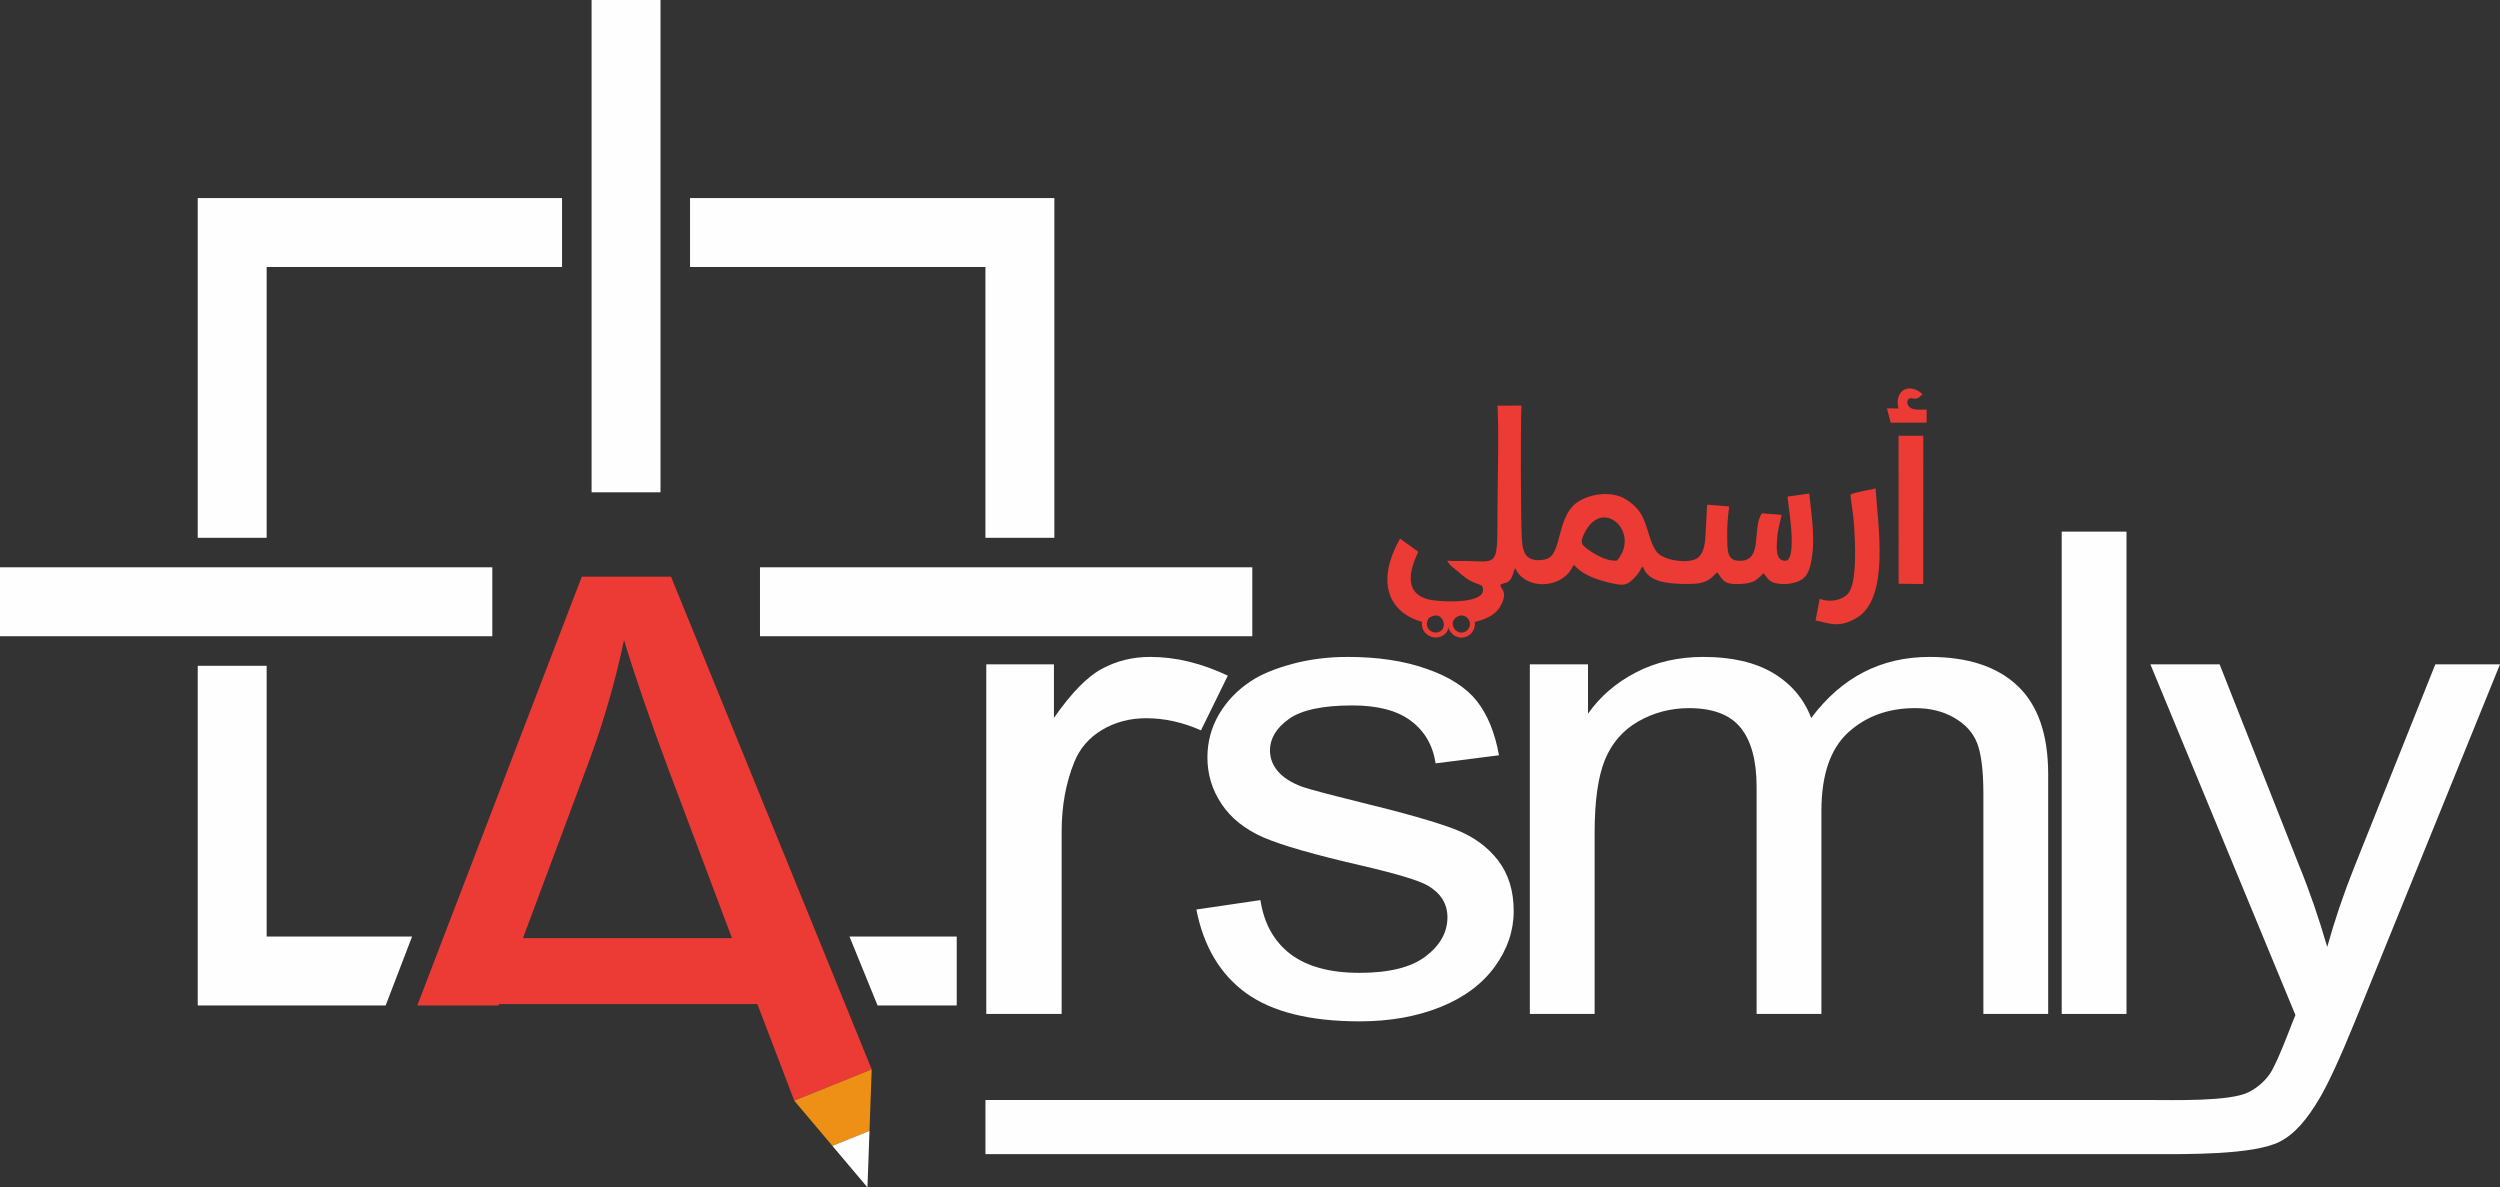 <?xml version="1.0" encoding="UTF-8"?>
<!DOCTYPE svg PUBLIC "-//W3C//DTD SVG 1.1//EN" "http://www.w3.org/Graphics/SVG/1.1/DTD/svg11.dtd">
<!-- Creator: CorelDRAW -->
<svg xmlns="http://www.w3.org/2000/svg" xml:space="preserve" width="253.905mm" height="120.595mm" version="1.1" style="shape-rendering:geometricPrecision; text-rendering:geometricPrecision; image-rendering:optimizeQuality; fill-rule:evenodd; clip-rule:evenodd"
viewBox="0 0 81338.81 38632.7"
 xmlns:xlink="http://www.w3.org/1999/xlink"
 xmlns:xodm="http://www.corel.com/coreldraw/odm/2003">
 <rect x="0" y="0" width="81338.81" height="38632.7" fill="#333333" stroke="none"/>
 <defs>
  <style type="text/css">
   <![CDATA[
    .fil5 {fill:#FEFEFE}
    .fil3 {fill:#EE9016}
    .fil0 {fill:#EC3A34}
    .fil2 {fill:#EC3A35}
    .fil4 {fill:#FEFEFE;fill-rule:nonzero}
    .fil1 {fill:#EC3A35;fill-rule:nonzero}
   ]]>
  </style>
 </defs>
 <g id="Layer_x0020_1">
  <g id="_1954886276032">
   <path class="fil0" d="M47085.73 18244.29c64.58,123.75 151.78,193.75 236.87,258.27 201.18,152.68 255.13,249.68 556.61,414.95 97.58,53.5 257.05,87.68 341.14,144.99 284.22,619.78 -1397.15,533.35 -1761.03,435.58 -841.05,-225.88 -551,-1046.78 -315.55,-1546.08l-592.23 -427.92c-238.12,419.63 -506.09,1054.75 -381.12,1649.77 114.4,544.69 524.96,881.7 1034.96,1040.66 40.81,12.75 88.03,24.76 140.63,35.88 4.71,-32.52 13.84,-65.9 28.06,-99.76 45.33,-107.77 77.4,-125.74 189.94,-173.53 291.42,-123.82 491.83,114.75 493.72,344.12 41.84,0.64 84.19,0.74 126.86,0.26 -10.83,-126.12 49.43,-258.56 218.09,-342.39 215.85,-107.32 419.05,41.58 479.69,196.34 10.03,25.6 16.79,51.13 20.6,76.37 369.56,-73.81 693.72,-212.23 856.87,-444.49 60.71,-86.37 140.86,-217.01 164.98,-351.55 46.19,-257.66 -77.43,-266.05 -113.18,-426.93 149.92,-84.8 230.4,-35.11 335.57,-181.22 98.54,-136.92 80.66,-251.38 151.4,-360.52 322.11,713.84 1461.28,665.3 1827.7,24.25 15.02,-26.33 18.04,-38.47 39.18,-69.16 3.43,-5 8.14,-11.63 11.63,-16.27l41.29 -45.52c215.5,279.54 675.08,472.81 1142.72,576.95 451.63,100.56 566.92,136.95 898.55,-250.8 123.11,-143.93 88.77,-178.37 193.36,-276.98 126.28,413.99 583.1,533.86 1096.85,560.07 227.87,11.66 576.54,23.42 795.46,-26.2 164.69,-37.35 298.15,-115.93 412.23,-234.91l111.83 -108.79c191.19,232 182.54,404.83 727.52,381.54 471.2,-20.15 529.83,-113.18 780.18,-349.95 95.46,110.91 158.7,244.46 321.44,300.62 156.33,53.98 376.99,63.75 546.84,34.73 404.35,-69.1 573.59,-236.26 661.3,-609.5 176.9,-752.98 37.8,-1564.91 -42.61,-2320.91l-705.8 100.94c-10.54,103.86 330.51,1912.33 -27.33,2082.89 -361.39,45.62 -331.05,-379.71 -314.55,-660.4 25.15,-428.28 143.9,-731.17 147.55,-830.64l-640.35 -48.4c-339.35,507.5 61.12,1551.36 -727.42,1545.79 -399.19,-2.76 -391.69,-305.52 -400.12,-724.79 -7.46,-368.02 14.38,-686.67 65.03,-1042.87l-718.67 -58.94c-18.84,342.78 -34.69,683.47 -54.62,1020.89 -19.67,332.75 -81.31,636.83 -321.18,749.43 -318.01,149.22 -1051.74,37.29 -1265.32,-234.72 -67.05,-85.41 -135.32,-221.84 -182.7,-354.44 -196.79,-550.78 -212.14,-967.75 -808.5,-1349 -493.18,-315.29 -1260.61,-177.31 -1649.17,132.88 -590.73,471.62 -466.75,1606.43 -905.63,1786.56 -141.79,58.21 -329.06,71.25 -474.63,33.76 -300.39,-77.36 -350.43,-356.81 -368.05,-711.21 -34.89,-702.59 -41.26,-3593.18 -11.66,-4298.21l-777.46 2.85c47.76,1087.85 2.92,2280.99 -2.11,3380.21 -7.69,1682.16 50.78,1725.47 -767.94,1679.73 -287.9,-16.08 -592.58,5.93 -867.73,-14.26zm5521.53 -4.48c796.33,-912.45 -485.04,-2126.04 -1074.68,-857 -117.95,253.78 -82.87,331.18 85.57,458.33 197.72,149.28 619.14,427.35 989.11,398.68z"/>
   <path class="fil0" d="M60205.5 16094.23c34.95,343.61 98.28,673.28 121.54,1048.92 29.18,471.81 103.15,1816.55 -195.16,2163.87 -185.42,215.82 -578.97,309.36 -926.42,175.01l-135.76 703.3c445.03,93.8 764.61,262.59 1343.17,-84.96 1080.51,-649.09 682.76,-3019.95 610.81,-4207.55 -164.66,36.2 -717.75,131.63 -818.18,201.4z"/>
   <polygon class="fil0" points="61772.49,18993.08 62572.79,19001.51 62576.73,14177.19 61770.57,14177.6 "/>
   <path class="fil0" d="M61767.34 13289.69l-375.55 -3.27 123.34 466.53 1167.55 -2.27 1.6 -426.1c-145.25,0.48 -343.96,21.91 -466.98,-26.04 -111.39,-43.38 -213.74,-164.44 -133.75,-304.94 108.63,-81.47 111.87,-10.16 243.88,-24.83 49.05,-5.45 72.82,-17.46 116.29,-43.06l109.05 -101.42c-470.47,-412.36 -926.04,-91.17 -785.44,465.41z"/>
   <path class="fil1" d="M46595.75 20051.71c-49.08,20.82 -80.18,34.79 -98.92,50.97 -17.14,14.77 -30.66,37.8 -48.12,79.32l0.29 0.1c-31.49,74.96 -32,146.27 -11.15,206.85 13.01,37.8 34.25,71.69 61.25,99.89 27.68,28.9 61.41,52.15 98.6,67.79l0.1 -0.26c63.78,26.78 138.55,31.81 212.65,6.28 112.57,-38.83 163.25,-131.54 166.29,-228.41 1.28,-43.44 -6.57,-88 -22.33,-129.58 -15.54,-40.91 -38.76,-78.52 -68.43,-108.66 -65.51,-66.63 -166.52,-96.84 -290.24,-44.27zm-204.93 -71.6c36.71,-31.68 78.01,-50.68 141.43,-77.62 195.96,-83.23 360.11,-31.17 469.28,79.86 45.81,46.58 81.27,103.63 104.63,165.17 23.07,60.74 34.47,126.6 32.45,191.47l0 0.29c-5,159.73 -88.93,312.69 -275.44,377.02 -114.04,39.31 -229.47,31.39 -328.23,-10.12l0 -0.32c-57.89,-24.31 -110.07,-60.16 -152.71,-104.66 -43.41,-45.3 -77.33,-99.44 -98.06,-159.53 -33.22,-96.43 -33.22,-207.81 14.96,-322.47l0.32 0c27.84,-66.15 53.08,-106.07 91.36,-139.1z"/>
   <path class="fil1" d="M47438.53 20051.81c-124.68,61.96 -174.91,154.06 -174.3,243.24 0.26,39.02 10.09,78.45 27.49,115.26 17.72,37.45 43.02,71.53 73.9,99.21 74.16,66.54 181.93,96.97 295.08,49.43 59.91,-25.12 114.62,-80.73 143.77,-150.95 25.05,-60.48 30.37,-131.66 2.34,-203.07 -2.59,-6.7 -5.54,-13.29 -8.68,-19.57 -26.81,-53.98 -75.15,-104.88 -135.7,-134.93 -58.02,-28.77 -127.76,-37.48 -200.16,-9.13l-0.29 0c-7.14,2.76 -15.02,6.31 -23.45,10.51zm-336.18 243.88c-0.99,-146.85 75.12,-295.2 264.45,-389.29 11.56,-5.73 23.74,-11.15 36.49,-16.11 119.88,-47.06 235.11,-32.74 330.89,14.77 93.22,46.26 167.8,124.97 209.35,208.55 5.38,10.86 10.25,21.72 14.42,32.32 44.75,114.17 36.36,227.83 -3.65,324.29 -45.55,109.85 -133.43,197.75 -230.72,238.6 -178.31,74.93 -348.54,26.65 -465.89,-78.65 -47.35,-42.48 -85.92,-94.25 -112.64,-150.69 -27.01,-57.12 -42.29,-119.88 -42.7,-183.79z"/>
  </g>
  <path class="fil2" d="M13576.59 32713.32l5351.94 -13951.43 2902.92 0 6529.97 16030.13 -2520.52 1018.17 -1199.39 -3142.06 -8402.25 0 -16.18 45.2 -2646.48 0zm3438.32 -2191.07l6799.83 0 -2080.81 -5531.82c-627.05,-1681.39 -1100.79,-3070.15 -1430.59,-4166.29 -274.03,1300.5 -640.96,2577.8 -1100.79,3841.17l-2187.64 5856.94z"/>
  <polygon class="fil3" points="27081.84,37280.56 28289.31,36792.79 28361.42,34792.01 25840.9,35810.18 "/>
  <g id="_1954886252848">
   <path class="fil4" d="M7554.54 6444.56l10731.75 0 0 2242.46 -9610.52 0 0 8809.64 -2242.46 0 0 -11052.1 1121.23 0zm1121.23 15216.66l0 8809.64 4731.71 0 -860.24 2242.46 -6113.93 0 0 -11052.1 2242.46 0zm18963.13 8809.64l3488.97 0 0 2242.46 -2575.49 0 -913.48 -2242.46zm4422.47 -12974.2l0 -8809.64 -9610.52 0 0 -2242.46 11852.98 0 0 11052.1 -2242.46 0z"/>
   <polygon class="fil4" points="21489.8,0 21489.8,16017.54 19247.34,16017.54 19247.34,0 "/>
   <polygon class="fil4" points="-0,18457.71 16017.54,18457.71 16017.54,20700.17 -0,20700.17 "/>
   <path class="fil4" d="M39074.52 23762.14c-594.54,-262.98 -1189.05,-394.48 -1783.58,-394.48 -534.09,0 -1012.53,127.85 -1435.2,379.87 -422.67,252.05 -724.54,602.71 -905.7,1052 -274.03,683.05 -408.74,1431.87 -408.74,2246.43l0 5942.99 -2452.38 0 0 -11374.6 2201.58 0 0 1742.36c561.99,-807.25 1082.21,-1340.57 1560.59,-1596.24 478.44,-259.36 1003.27,-387.21 1574.56,-387.21 826.76,0 1667.46,204.58 2522.09,610.01l-873.21 1778.88z"/>
   <polygon class="fil4" points="24726.59,18457.71 40744.13,18457.71 40744.13,20700.17 24726.59,20700.17 "/>
   <polygon class="fil5" points="28289.31,36792.79 27081.84,37280.56 28223,38632.7 "/>
   <path class="fil4" d="M49774.17 32988.95l0 -11374.6 1892.44 0 0 1607.2c387.27,-555.23 906.27,-1004.49 1553.09,-1340.54 646.76,-339.73 1381.38,-507.76 2207.83,-507.76 918.29,0 1672.84,175.33 2259.72,522.36 586.95,350.66 1002.12,836.47 1241.68,1464.74 990.14,-1325.93 2271.74,-1987.1 3852.73,-1987.1 1237.71,0 2191.9,310.48 2854.68,935.1 666.75,624.62 1002.09,1585.29 1002.09,2882l0 7798.59 -2108.04 0 0 -7159.36c0,-767.08 -71.85,-1322.28 -207.62,-1661.98 -135.73,-339.7 -383.27,-610.01 -746.58,-818.21 -359.34,-208.23 -782.55,-310.48 -1265.61,-310.48 -878.34,0 -1604.96,266.63 -2183.89,796.3 -578.91,533.29 -866.39,1384.36 -866.39,2553.26l0 6600.47 -2108.04 0 0 -7382.16c0,-854.73 -171.68,-1497.64 -515.03,-1924.99 -343.35,-427.38 -906.3,-642.88 -1684.82,-642.88 -590.92,0 -1137.85,142.46 -1640.9,427.35 -503.08,284.92 -866.39,701.34 -1093.97,1252.89 -223.57,547.93 -335.38,1340.57 -335.38,2374.28l0 5895.51 -2108 0z"/>
   <polygon class="fil4" points="67078.78,32988.95 67078.78,17296.82 69186.82,17296.82 69186.82,32988.95 "/>
   <path class="fil4" d="M73158.17 35534.9c283.51,-142.46 515.06,-343.35 694.71,-599.06 131.76,-193.59 347.36,-672.1 642.82,-1439.18 39.92,-105.91 99.82,-262.98 187.63,-471.2l-4719.12 -11411.12 2251.78 0 2595.13 6567.61c339.35,829.16 638.78,1705.84 906.27,2626.3 243.53,-865.68 531.01,-1720.41 866.36,-2560.56l2651.03 -6633.34 2104.03 0 -4699.16 11571.84c-507.05,1245.59 -902.3,2100.32 -1185.75,2571.52 -375.32,631.92 -782.62,1138.91 -1289.57,1391.7 -863.44,430.52 -3001.72,401.82 -4218.41,401.82l-37883.33 0 0 -1762.28 37897.62 0c754.39,0 2593.21,54.27 3197.97,-254.04z"/>
   <path class="fil4" d="M38924.6 29591.92l2084.11 -306.83c115.77,763.43 443.17,1347.84 978.16,1756.96 534.99,405.44 1285.57,610.01 2243.8,610.01 970.15,0 1688.79,-178.98 2159.93,-540.62 467.14,-357.96 702.66,-781.69 702.66,-1267.5 0,-434.65 -211.59,-778.04 -630.83,-1026.4 -295.4,-171.68 -1014.07,-387.18 -2155.93,-653.84 -1541.08,-354.31 -2607.11,-661.14 -3205.97,-920.5 -594.86,-263.01 -1046.01,-620.97 -1353.45,-1081.22 -307.41,-456.6 -463.13,-964.32 -463.13,-1519.52 0,-507.72 127.76,-975.28 379.3,-1406.31 255.51,-431.03 598.9,-788.99 1034.06,-1073.91 327.37,-219.15 774.54,-405.44 1337.46,-558.85 566.92,-153.42 1169.82,-230.14 1816.58,-230.14 974.15,0 1828.59,127.85 2563.19,387.21 738.6,255.67 1281.56,606.36 1632.92,1044.66 347.36,441.99 590.92,1030.09 722.68,1767.92l-2060.14 263.01c-91.84,-591.75 -363.31,-1055.65 -810.49,-1388.05 -447.15,-332.4 -1077.98,-496.77 -1896.44,-496.77 -962.17,0 -1652.88,146.11 -2064.12,438.34 -411.2,292.22 -618.82,635.58 -618.82,1026.4 0,248.4 83.84,474.86 255.51,675.78 171.68,204.54 439.17,376.22 806.48,511.38 211.59,73.04 826.47,237.41 1856.53,493.12 1485.18,361.61 2523.21,661.14 3114.1,891.25 590.92,230.14 1054.05,569.84 1389.39,1008.18 339.38,441.99 507.05,989.88 507.05,1647.37 0,639.23 -203.61,1241.94 -614.82,1808.09 -411.27,566.19 -1002.12,1004.52 -1772.66,1315.01 -774.58,310.48 -1648.91,463.9 -2623.06,463.9 -1613,0 -2846.67,-306.83 -3693.07,-916.84 -846.4,-613.66 -1385.36,-1519.55 -1620.97,-2721.28z"/>
  </g>
 </g>
</svg>
